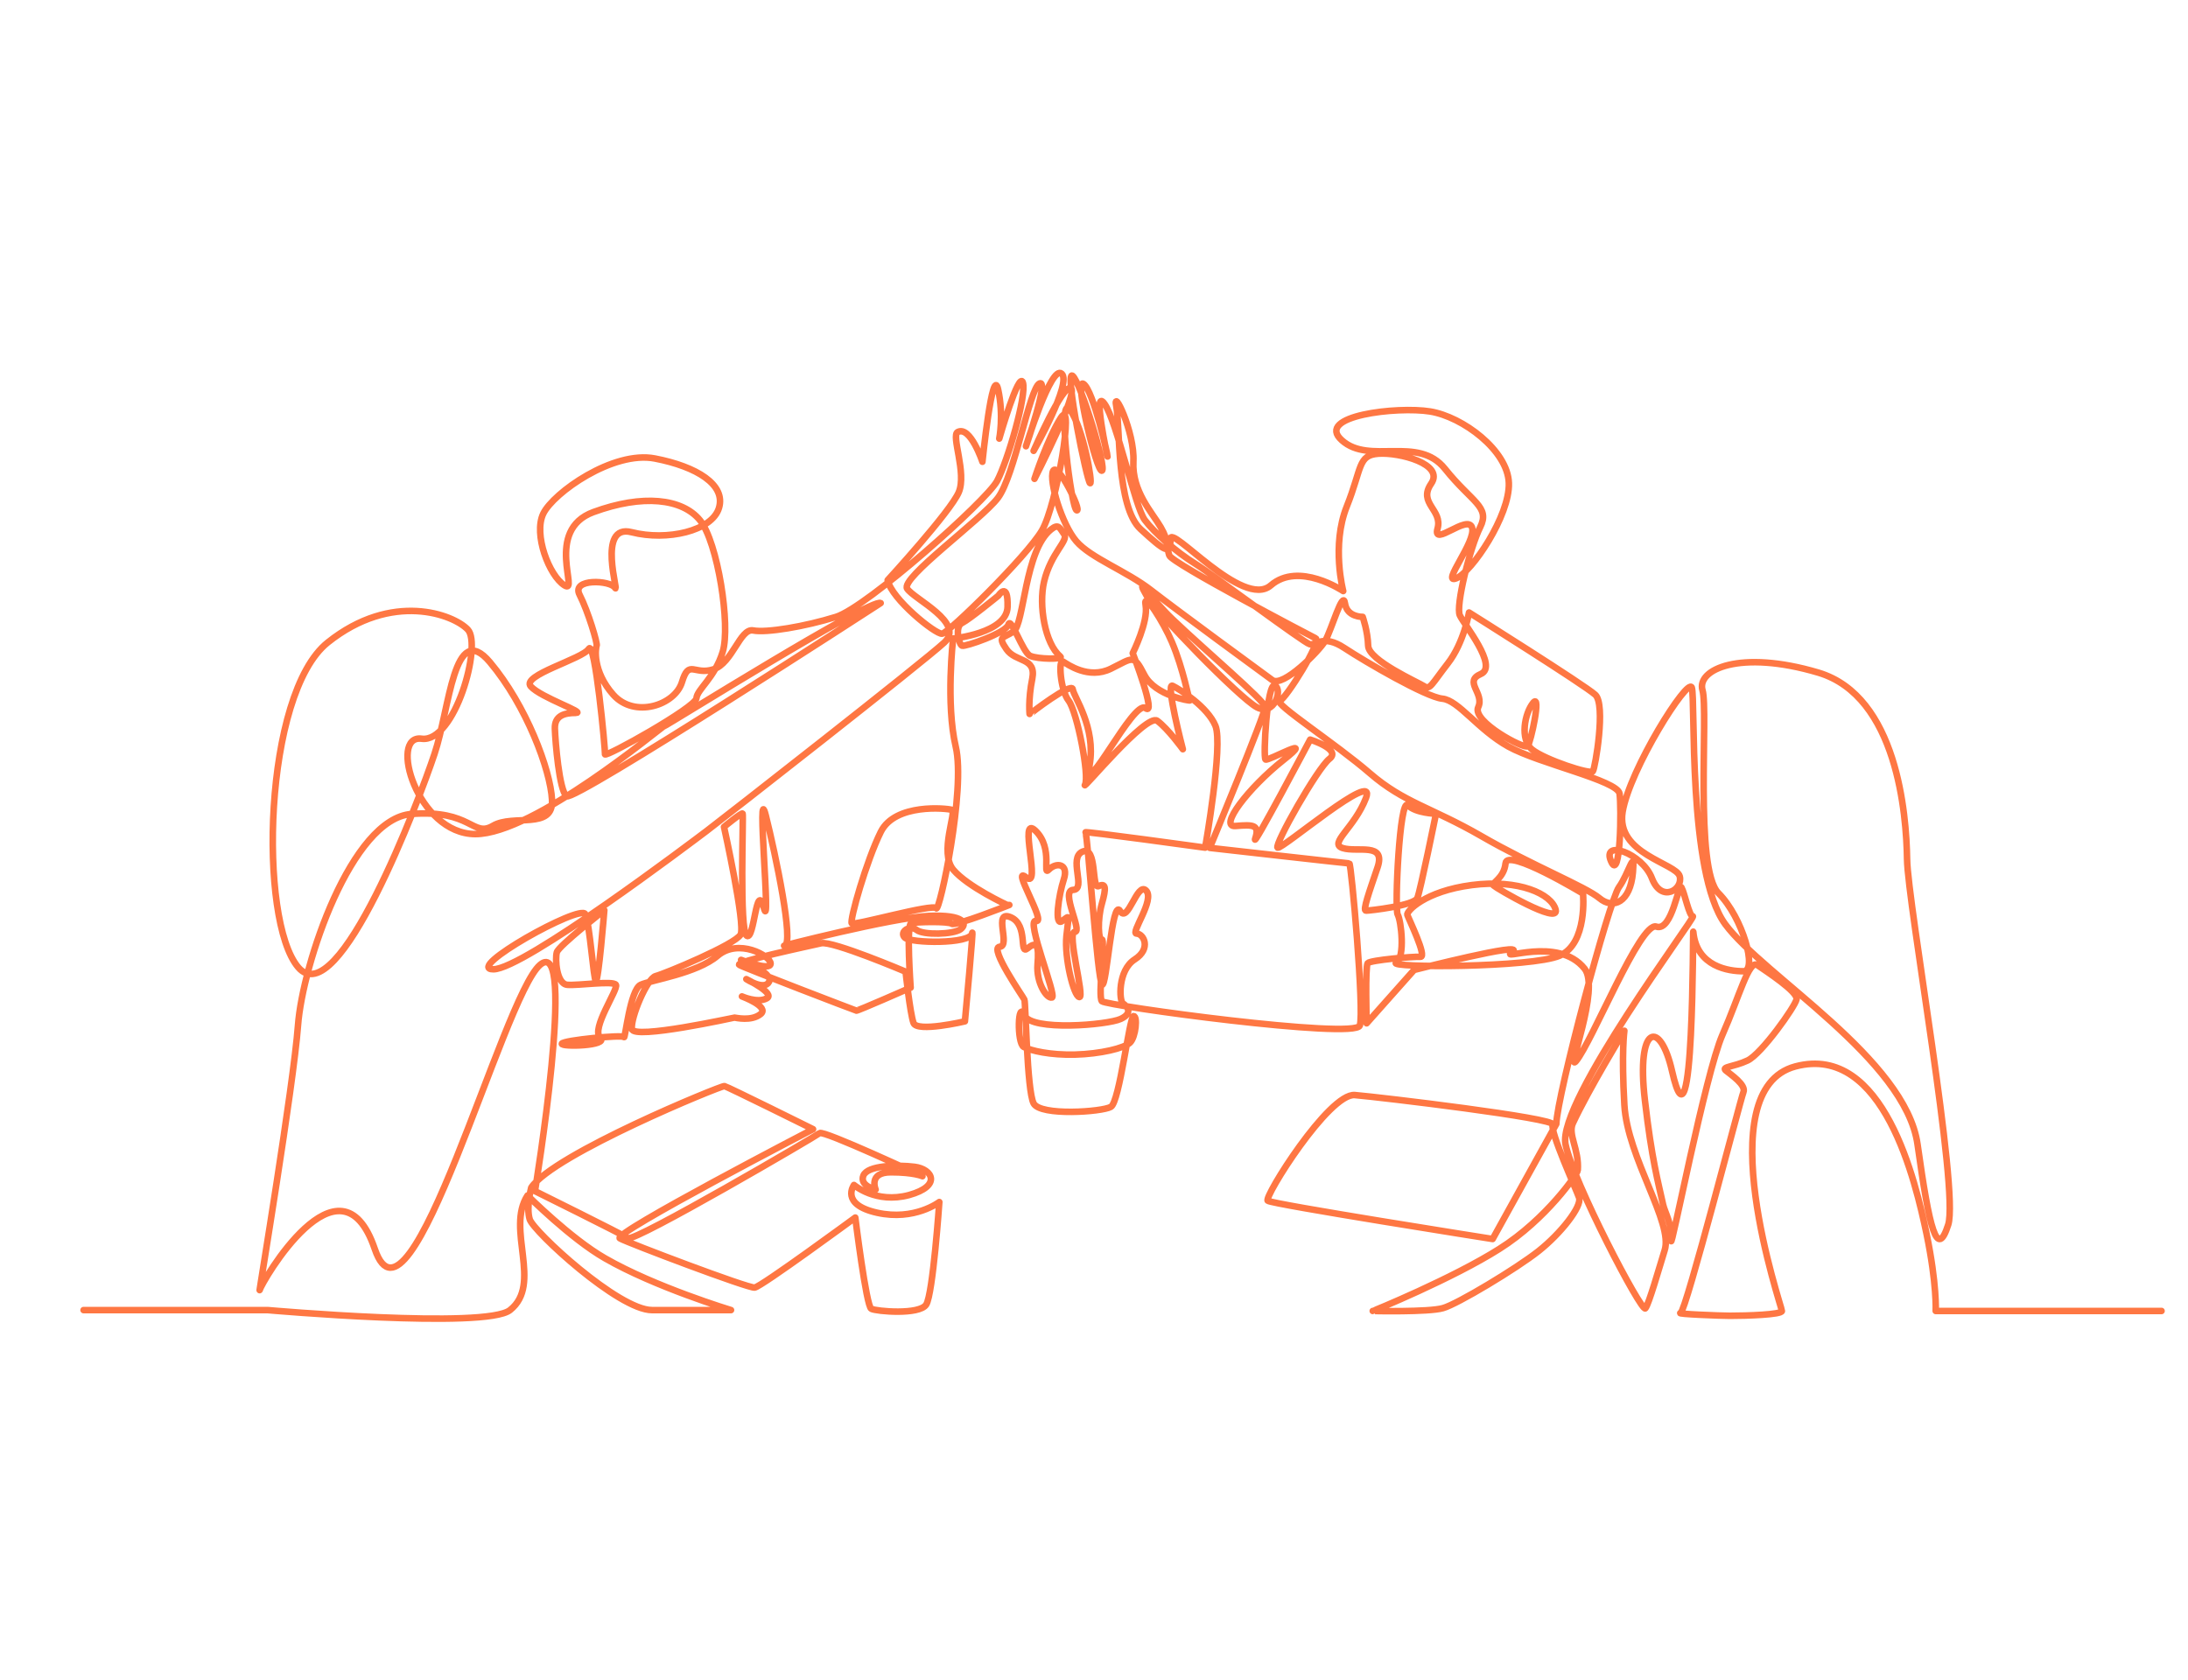 <?xml version="1.0" encoding="UTF-8"?>
<svg id="Layer_1" xmlns="http://www.w3.org/2000/svg" version="1.1" viewBox="0 0 1000 768">
  <!-- Generator: Adobe Illustrator 29.5.1, SVG Export Plug-In . SVG Version: 2.1.0 Build 141)  -->
  <defs>
    <style>
      .st0 {
        fill: none;
        stroke: #fe7743;
        stroke-linecap: round;
        stroke-linejoin: round;
        stroke-width: 3px;
      }
    </style>
  </defs>
  <path class="st0" d="M38.2,598.9h84.1s99.7,8.8,110.8,0c15-11.9-2-37.1,8-52.4,0,0,19.8,19.8,35.4,28.7,22.9,13.2,57.6,23.7,57.6,23.7h-36.1c-15.3,0-54.2-36-55.9-41.5-1.7-5.5.7-14.5.7-14.5,10-15.2,86.9-46.7,88.3-46.4,1.4.3,40.5,19.7,40.5,19.7,0,0-92.1,47.8-88.3,49.9,3.8,2.1,58.7,22.9,61.6,22.5,2.9-.3,46-32,46-32,0,0,5,40.5,7.3,41.7,2.3,1.2,22,2.9,25.1-1.9s6-46.9,6-46.9c0,0-11.3,8.7-28.4,4.9-17.1-3.8-10.6-12.7-10.6-12.7,0,0,10,8.7,25.2,4.6,15.1-4.2,10.6-11.9,2.5-12.9-8.1-1-21.5-.7-23.4,4-1.9,4.7,5.6,6.4,5.6,6.4,0,0-3.5-7.9,7-7.9s14.4,1.8,14.4,1.8c0,0-45.2-21.1-47-19.7-1.7,1.4-84.6,49.9-87.6,48-2.9-1.9-42.5-21.5-42.5-21.5,0,0,19.4-118.2,2.3-103.4-17.1,14.8-59.5,176.8-75.5,129.9-15.9-46.9-51.9,15.5-52.6,18.7-.7,3.2,15.4-93,17.5-121s24.4-94.5,51.9-96.6c27.5-2.1,27.9,10.9,37.2,5.4,9.3-5.5,27.7,2.1,27-11.8-.7-13.8-11.8-43.3-28.4-63-16.6-19.7-18.3,21.1-25.3,41.9-6.9,20.8-44,119.1-62.3,97.6-18.3-21.5-15.9-125,13.5-148.5,29.4-23.5,57.5-12.8,64-5.9,6.6,6.9-5.9,51.9-21.1,49.9-15.2-2.1-2.1,43.6,24.6,43.6s84.5-48.6,86-49.2c1.6-.5,95-59,99.2-56.4,0,0-140.3,91.1-143.6,88.3s-5.1-24.9-5.3-30.9,4.4-7.2,9.5-7.2-15.9-7-20.5-12.1c-4.6-5.1,23.8-12.6,26.5-17.2,2.8-4.6,7.6,46.4,7.4,48.2-.2,1.8,41.5-21.5,41.8-25.6.3-4.1,8.3-9.2,12-21.2,3.7-12-2.3-50.3-10.4-60.2-8.1-9.9-26.1-12-48.7-3.7-22.6,8.3-6.2,37.9-13.2,33.5s-14.3-23.3-9.7-32.8c4.6-9.5,31.9-28.9,51-25.2,19.2,3.7,32.5,12,29.3,22.6-3.2,10.6-23.8,15.2-39.9,11.1-16.2-4.2-5.5,28.9-7.6,25.4-2.1-3.5-20.1-4.4-16.2,3.2,3.9,7.6,8.3,22.4,7.8,23.3-.5.9-2.1,11.5,7.6,22.4s28.2,4.8,31.4-5.8,5.5-3,14.3-5.8c8.8-2.8,12.2-18.9,18.2-17.8,6,1.2,23.8-1.8,37.9-6.2s68.8-53.1,73.6-62.1c4.8-9,13.6-39.2,11.8-45-1.8-5.8-10.8,25.6-10.8,25.6,0,0,2.1-10.4-.5-22.4s-7.2,33-7.2,33c0,0-5.5-16.6-11.3-13.6-3.1,1.6,4.2,18.7.5,27.5s-32.5,40.2-32.5,40.2c1.6,8.5,21.9,24.9,24.9,24.5s38.7-35.4,45.6-47.2c6.9-11.8,14.9-61.3,8.7-51.6-6.2,9.7-12.1,28-12.1,28,0,0,20.4-39.8,16.6-41.5-3.8-1.7-17,28.7-17,28.7,0,0,17.7-31.2,12.8-35.3-4.8-4.2-16.3,33.2-16.3,33.2,0,0,10.7-30.8,6.2-28.7-4.5,2.1-11.4,42.2-19,52.3-7.6,10-44.7,36.7-41.5,41.5,3.1,4.8,26.7,15.6,17,24.6-9.7,9-101.8,81-108.7,86.2s-83.6,63.2-97.4,63.2,39.9-30,42-25.2c2.1,4.8,3.7,29.5,4.8,30.5,1.2.9,3.9-32.3,3.9-32.3,0,0-20.8,16.2-21.7,19.2s-.2,14.5,4.8,14.9c5.1.4,21-2,22.2,0,1.2,2-11.5,20.2-7.2,24.1,4.4,3.9-18.2,4.4-17.5,2.8.7-1.6,27.9-4.2,28.4-3,.5,1.2,2.8-21.7,7.6-23.9,4.8-2.2,25.7-5.2,35.2-13.3,9.5-8.1,24.2,0,24.2,3.6s-13.5-1.7-13.5-1.7c0,0,14.9,5.9,12.8,10-2.1,4.2-10.4-1.2-10.4-1.2,0,0,13.5,6.6,9.3,8.8-4.2,2.3-11.3-.9-11.3-.9,0,0,12.8,4.7,8.5,8.1s-11.4,1.6-11.9,1.6-46.2,10.2-46.9,5.2c-.7-5,6.9-23.2,10.9-24.2,4-1,36.5-14.5,38.8-19,2.3-4.5-7.6-49.2-7.6-49.2,0,0,8-6.6,8.5-6.1.5.5-1.6,53.7,1.9,55.9,3.5,2.3,4.3-25.8,7.8-12.8,3.5,13-3.6-60.1.9-42.2s13,58.6,8.6,59.5c-4.4.9,49.7-12.9,66-13.6,16.3-.7,17.7,3.6,14.4,6.1-3.3,2.4-17,2.8-20.1.3-3.1-2.4-8,.9-5.4,3.5,2.6,2.6,29.9,3.1,30.8-1.9s-3.3,40.2-3.3,40.2c0,0-22,5.2-23.5.7-1.6-4.5-3.6-23.4-3.6-23.4,0,0-33.4-14.2-38.6-13s-39.8,8.5-37.4,9.9c2.4,1.4,53,20.8,53.5,20.9.5.2,24.8-10.5,24.8-10.5,0,0-2.1-29,.3-29.5,2.4-.6,17-.9,18.5.3s26.3-8.6,26.3-8.6h-1s-18-8.3-24.6-16.1,1.7-26.7-.7-27.4-25.8-3.1-32.4,10c-6.6,13.2-14.4,40.7-13.3,41.9,1,1.2,37.2-9.2,38.6-6.9,1.4,2.3,13.6-54.2,8.9-73.9-4.6-19.6-1.2-49.4-1.2-49.4,0,0,24.6-2.4,24.9-14.5.3-12.1-4.2-5.1-4.2-5.1,0,0-13.2,10.8-16.6,12.5-3.5,1.6-1.4,9.9,0,10.4,1.4.5,20.1-5.8,21.2-9.7s6.5,12.7,9.9,14.3c3.5,1.6,15.5,1.7,13.8.3-7-5.8-10-23.4-7.4-34.3,3.1-13,11.2-18.6,9.2-21.5-2.1-2.9-2.5-5.1-6-2.3-12.1,9.5-12.3,43.5-17.2,46.7-4.8,3.2-7.4,2-3.2,8.1s13.7,3.6,11.8,13.4c-2,9.8-1.2,16.7-1.2,16.4s19.3-15,19.7-11.5,10.7,17.3,7.7,34.6c-3,17.3,20.1-30.1,25.5-26s-5.8-25.1-5.8-25.1c0,0,7.2-14.4,5.9-21.9-1.4-7.5,8.3,8,12,16.8,5.3,12.5,7.7,26.3,8.2,26.7.5.3-15.8-2-20.8-11.7-5-9.7-5.1-7.8-15.3-2.8-10.2,5-19.8-2-21.9-3.3-2.1-1.3-1.3,12.9,2.6,17.9,3.9,5.1,9.6,34.6,7.5,38.4-2.1,3.8,28-32.9,33-29.2s11.7,13,11.7,13c0,0-8-30.6-4.7-29s16,9.6,19.6,18.3c3.6,8.8-4.7,55.7-4.7,55.7,0,0-55.7-7.7-54.7-7,1,.7,5.5,68.2,7.6,69.6,2.1,1.4,4.5-39.8,8.2-33.7,3.6,6.1,7.8-13.5,11.9-9.3,4.2,4.2-7.4,19.7-4.3,19.7s6.9,6.8-.9,11.8-7.1,19-5.4,20.1,5,4.3-1,7.1c-6.1,2.8-40.9,5.7-44-1.7-3.1-7.4-3.5,12.8-.3,14.5,3.1,1.7,12.1,3.8,23.5,3.5,11.4-.3,22.5-2.9,25.1-5.5,2.6-2.6,3.5-12.1,1.6-12.1s-6.4,39.3-10.4,41.5c-4,2.3-32.2,4.3-35.3-1.6-3.1-5.9-3.6-46.2-4.2-47.4-.5-1.2-16.4-23.9-11.3-24.2,5.2-.3-3.3-17,5-13.5,8.3,3.5,3.6,17.7,7.8,14.2s5.2-1.2,4.5,7.3,4.3,15.9,6.6,15.2c2.3-.7-12.3-36.2-7.3-35,5,1.2-11.8-25.8-4.5-19.9,7.3,5.9-4-29.4,4.3-21.3s2.8,21.1,6.1,17.7,9.2-2.8,6.8,4.5c-2.4,7.3-4.5,22-.7,19,3.8-2.9,2.9-2.9,1.9,6.9-1,9.9,3.3,27.5,5.9,27.9,2.6.3-5.9-29.8-2.1-29.8s-6.8-18.9-.7-19.2c6.1-.3-2.4-14.7,4.3-17.5s4,17.3,7.3,15.8c3.3-1.6,3.6.7,1.5,8-2.1,7.3-1.6,17,0,16.4,1.6-.5-1.9,26.1,0,28.2s115.8,17.6,117.9,11.1c2.1-6.5-3.9-74.1-4.8-74.1s-63.8-7.1-63.8-7.1c0,0,25.6-61.7,25.3-64.5-.3-2.8-27.3-25.7-42.4-40.1-9.1-8.7-17.8-21.3-11.7-10.6,4.2,7.4,42.3,46.6,50.3,50.9s11.9-8,8.3-9.9c-3.6-1.9-5.5,32.9-4.3,33.8,1.2.9,24.1-12.3,8.1.3-15.9,12.6-29.8,30.8-21.8,30.1,8-.7,11.1-.6,9,5.7-2.1,6.3,25.1-45.2,25.1-45.2,0,0,14.4,4.5,8.8,8.8-5.5,4.3-25.3,39.3-23.7,40.6s45.8-36.6,40.4-22.7c-5.3,13.8-17.3,20.8-10.6,22.9,6.7,2.1,19.8-2.8,15.9,8.8-3.9,11.5-6.9,19.8-5.3,19.8s22.2-2.3,23.5-5.8c1.4-3.5,8.5-38.5,8.5-38.5,0,0-9.2-.2-12.9-3.9s-6.1,47.3-4.6,50c1.6,2.8,3.5,19.6-.7,22-4.2,2.4,61.8,2.3,74.7-3.2,12.9-5.5,10.7-28.4,10.7-28.4,0,0-34.7-21-35.4-13.9s-6.7,9-5.5,10.2c1.2,1.2,30.2,18.2,28.4,11.1-1.8-7.2-16.8-14.1-38.3-11.3-21.5,2.8-30,12-29.5,13.6.5,1.6,9.2,19.4,6,19.2s-22.9,1.5-24.1,2.9-.5,27.5-.5,27.5l21.7-24.4s51.6-13.2,44.9-8.3c-6.7,4.8,20.8-7.5,33,7.7,7.3,9-8.6,47.9-3.9,42.3,7.5-9.1,29.4-64,36.7-61.5,7.3,2.4,10.1-20.4,11.5-17.9,1.4,2.4,3.5,13.2,5.2,13.2s-62.1,84.7-58.2,104.2c3.5,17.1,34.8,77.1,36.5,75,1.6-1.9,6.3-18.5,8.8-26.5,4.1-12.5-17-42.2-18.4-66.5-1.4-24.2,0-33.9,0-33.9,0,0-16.3,26.7-23.5,42.2-2.5,5.3,2.9,11.9,2.2,21.6,0,1.4-14.4,22.4-35.8,35.9-21.3,13.5-57.6,28.4-57.9,28.4s25.6.6,32.1-1.3c6.5-1.8,33.6-18.1,43.7-26.1s19.9-20.4,18.5-24.4c-1.4-4-13.5-30.5-12-33.4,1.6-2.9-78.7-12.5-90.5-13.5-11.8-1-41.7,46.7-39.8,48.3s102.8,17.5,102.8,17.5l29.1-52.6c.3-12.8,24.1-101.9,28.6-108.2,4.5-6.2,7.4-18.6,6.4-6.8-1.2,13.8-9.1,17-15.3,11.8s-31.2-15.2-54-28.4c-22.9-13.2-35.3-15.2-50.9-28.7-15.6-13.5-44.2-32-41.2-33.1,3-1.2,19.2-27.2,16.4-28.6-2.8-1.4-65.8-34.4-66.9-37.9-1.2-3.5,0-6.2-3.9-12.9s-13.2-16.4-12.5-30-9.7-34.6-7.8-25.2c1.8,9.5,0,45.9,11.1,56.1,11.1,10.2,13.8,12,13.6,4.6s33.1,32.2,45.9,21.1c12.8-11.1,33.1,2.6,33.1,2.6,0,0-5.5-20.8,1.6-38.6,7.1-17.8,5-23.5,14.5-24.2,9.5-.7,30.3,4.7,24.1,13.7-6.2,9,5.4,11.9,2.9,20.6-2.4,8.7,13.8-6.8,15.8-.5s-14.4,26-7.3,23.2c7.1-2.8,24.6-28.7,24.1-43.6-.5-14.9-21.1-30.3-36-32.7-14.9-2.4-53,1.9-40.3,13.2,12.6,11.3,34.8-2.4,47.1,13,12.3,15.4,20.8,17.3,16.1,26.7-4.7,9.3-11.3,36.2-9.3,40.3,1.9,4.2,17.7,23.3,9.6,26.8s1.8,8.8-1.2,15.2c-3,6.5,21.2,19.4,22.6,17.8,1.4-1.6,6.4-24.6,2.5-19.8-3.9,4.8-6.2,16.8-.4,21.4,5.8,4.6,26.6,11.5,27.7,9.9s6-30.6,1.1-35c-4.8-4.4-57.7-37.6-57.7-37.6,0,0-2.3,13.8-9.7,23.3-7.4,9.5-8.1,12.2-10.8,10.4-2.8-1.8-25.4-11.8-25.6-18.5s-2.5-13.2-2.5-13.2c0,0-7.2.2-8.1-6.2-.9-6.5-6.2,12.2-9,17.1-2.8,4.8-19.4,21.5-24.2,18-4.8-3.5-44.1-32.3-55.4-41.1-11.3-8.8-27.6-14.7-34.2-22.4-6.6-7.7-12.6-27.6-10.6-32.1s13.3,18.6,10.8,18-9.2-54.2-3.1-46c6.1,8.2,10.6,34.2,9.2,33.6s-11.9-52.1-8-49.1c3.8,3,15.8,42.7,13.4,43.4-2.4.7-12.9-42.8-8.4-39.7,4.5,3,11.1,32.7,11,33.2,0,.5-7.1-32.2-1.4-24.1,5.7,8,13.9,47.1,18.4,53.1s14.5,14.7,22.9,19.9,49.7,36.2,52.5,36.9,6.1-4.7,15.8,1.7c9.7,6.4,37.4,22.5,44.8,23.2s16.2,14.1,30.2,21.9c14.1,7.8,49.9,15.5,50.8,21.5.9,6,.5,41.1-3.9,30.9-4.4-10.2,14.3-3.7,18.7,7.8,4.4,11.5,14.3,5.1,12.7-.9-1.6-6-29.3-10.2-26.1-29.5,3.2-19.4,29.8-61.6,31.6-56.8,1.8,4.8-2,84.7,15.3,108.2,17.3,23.5,82.4,61.6,87.9,100.7,5.5,39.1,8.9,52.6,14,36.7,5.1-15.9-18.5-146.8-18.8-167.2-.3-20.4-4.5-74.4-40.5-85.2-36-10.7-55.7-1.4-53,8,2.8,9.3-3.8,81.7,7.3,92.8,11.1,11.1,18,35.7,11.4,35.7s-21.4-2-22.9-18c-.3-3.7.5,108.5-9.7,63.7-5.4-23.9-16.5-21.5-12.4,13.4,3.1,27,6.1,37.5,8.3,47.6.8,3.6,4.3,9.2,3.7,16.3-.5,7.1,15.6-76.1,23.4-93.9,7.8-17.7,12.1-34.6,16-31.9,3.9,2.7,18.6,12.2,17.9,15.6-.7,3.4-16,25-22.4,28-6.4,3-12.1,2.8-9.9,4.6s9.4,6.6,8,9.9c-1.4,3.4-26.3,100.4-28.7,100.9s18.6,1.3,22.5,1.3c7.6,0,23.8-.5,23.8-2.2s-34.3-101.1,6.2-111.8c40.5-10.7,55,53.3,59.9,76.5,4.8,23.2,4.2,35.3,4.2,35.3h103.2"/>
</svg>